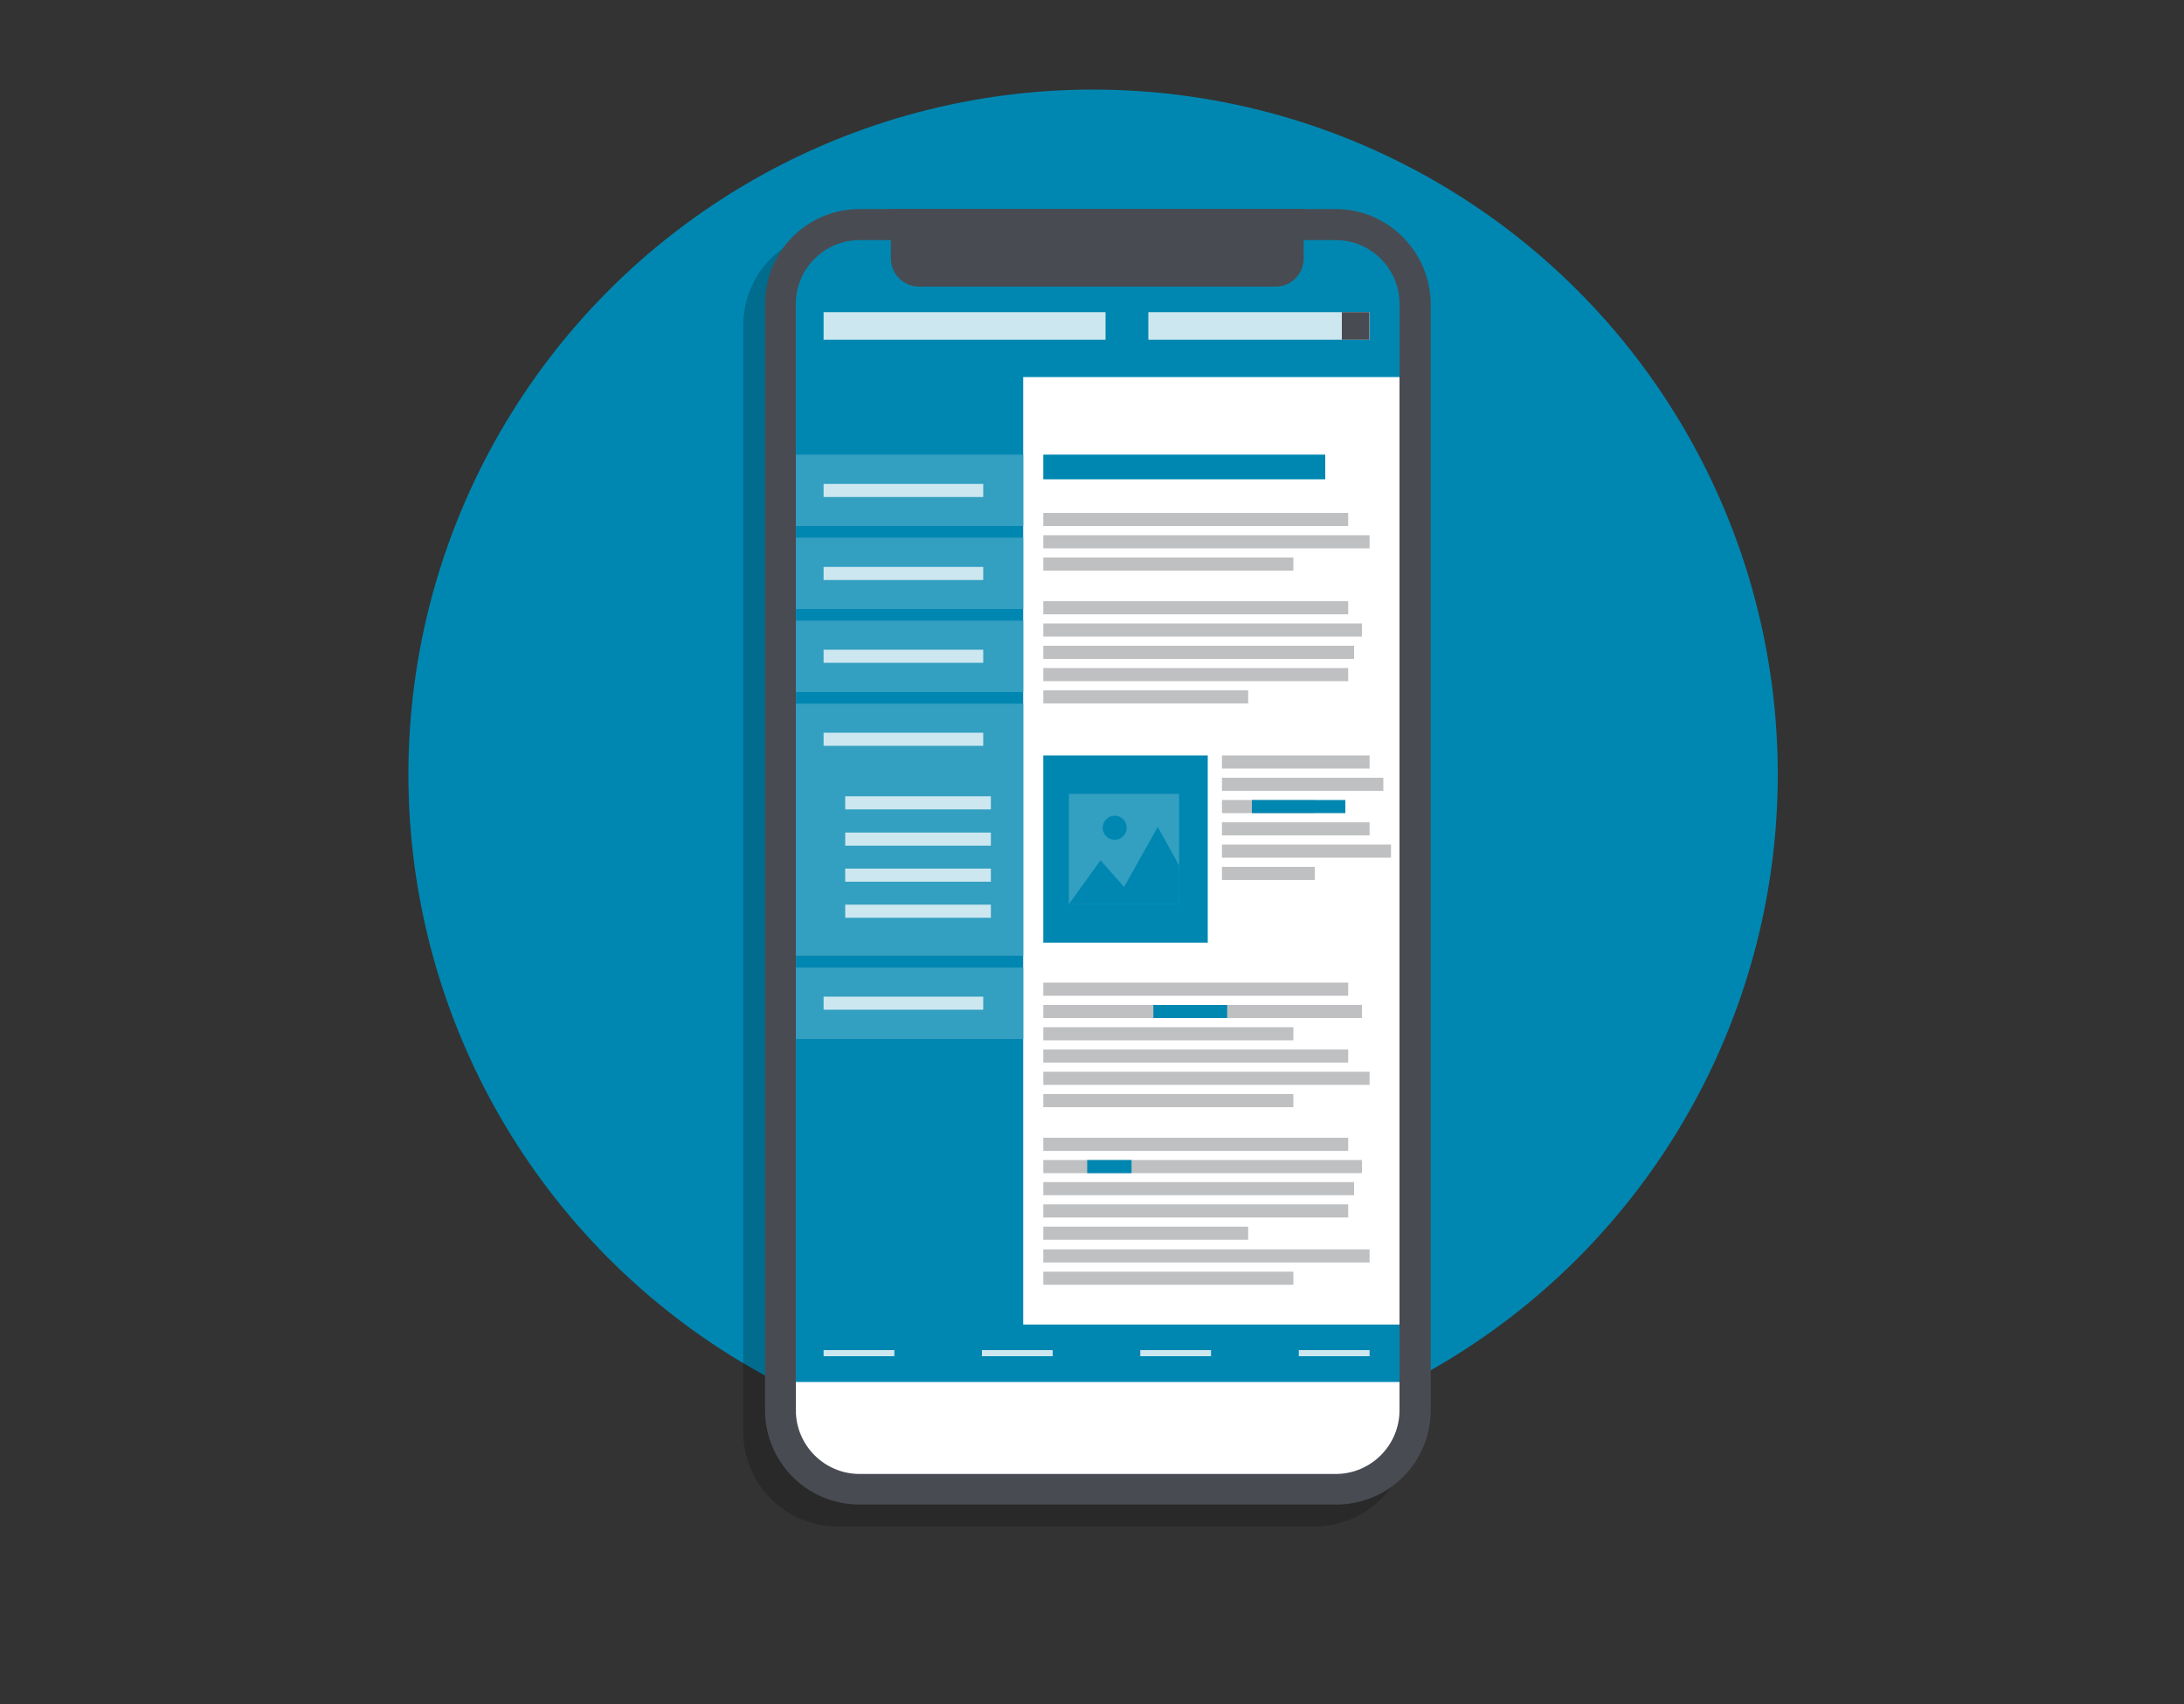 <?xml version="1.0" encoding="utf-8"?>
<!-- Generator: Adobe Illustrator 24.0.2, SVG Export Plug-In . SVG Version: 6.00 Build 0)  -->
<svg version="1.1" id="Ebene_1" xmlns="http://www.w3.org/2000/svg" xmlns:xlink="http://www.w3.org/1999/xlink" x="0px" y="0px"
	 viewBox="0 0 1000 780" style="enable-background:new 0 0 1000 780;" xml:space="preserve">
<rect x="0" y="0" width="1000" height="780" fill="#333333" stroke="none"/>
<style type="text/css">
	.st0{fill:#0087B1;}
	.st1{opacity:0.2;}
	.st2{fill:#FFFFFF;}
	.st3{fill:#BFC0C2;}
	.st4{fill:#494B52;}
	.st5{fill:#339FC1;}
	.st6{fill:#CCE7EF;}
</style>
<g>
	<circle class="st0" cx="500.5" cy="354.5" r="313.5"/>
</g>
<g>
	<g class="st1">
		<path d="M383.6,691.8c-20,0-36.3-16.3-36.3-36.3V149.1c0-20,16.3-36.3,36.3-36.3h218.2c20,0,36.3,16.3,36.3,36.3v506.4
			c0,20-16.3,36.3-36.3,36.3H383.6z"/>
		<rect x="354.4" y="616.3" width="276.4" height="26.3"/>
		<rect x="467.7" y="244.8" width="139.6" height="6"/>
		<rect x="467.7" y="255" width="149.4" height="6"/>
		<rect x="467.7" y="265.2" width="114.5" height="6"/>
		<rect x="467.7" y="218.1" width="129.1" height="11.3"/>
		<rect x="467.7" y="285.2" width="139.6" height="6"/>
		<rect x="467.7" y="295.4" width="145.9" height="6"/>
		<rect x="467.7" y="305.6" width="142.3" height="6"/>
		<rect x="467.7" y="315.8" width="139.6" height="6"/>
		<rect x="467.7" y="326" width="93.8" height="6"/>
		<rect x="467.7" y="459.8" width="139.6" height="6"/>
		<rect x="467.7" y="470" width="145.9" height="6"/>
		<rect x="467.7" y="480.2" width="114.5" height="6"/>
		<rect x="467.7" y="490.4" width="139.6" height="6"/>
		<rect x="467.7" y="500.6" width="149.4" height="6"/>
		<rect x="467.7" y="510.8" width="114.5" height="6"/>
		<rect x="467.7" y="581.9" width="149.4" height="6"/>
		<rect x="467.7" y="592.1" width="114.5" height="6"/>
		<rect x="467.7" y="530.8" width="139.6" height="6"/>
		<rect x="467.7" y="541" width="145.9" height="6"/>
		<rect x="467.7" y="551.1" width="142.3" height="6"/>
		<rect x="467.7" y="561.3" width="139.6" height="6"/>
		<rect x="467.7" y="571.5" width="93.8" height="6"/>
		<rect x="549.5" y="355.8" width="67.6" height="6"/>
		<rect x="549.5" y="366" width="73.9" height="6"/>
		<rect x="549.5" y="376.2" width="42.5" height="6"/>
		<rect x="549.5" y="386.4" width="67.6" height="6"/>
		<rect x="549.5" y="396.6" width="77.4" height="6"/>
		<rect x="549.5" y="406.8" width="42.5" height="6"/>
		<rect x="518.1" y="470" width="33.8" height="6"/>
		<rect x="563.2" y="376.2" width="42.8" height="6"/>
		<rect x="487.8" y="541" width="20.3" height="6"/>
		<rect x="467.7" y="355.8" width="75.3" height="85.7"/>
		<rect x="354.4" y="119.9" width="104.1" height="499.9"/>
		<rect x="354.4" y="119.6" width="276.4" height="63"/>
		<path d="M601.6,119.9c16.1,0,29.2,13.1,29.2,29.2v506.4c0,16.1-13.1,29.2-29.2,29.2h-218c-16.1,0-29.2-13.1-29.2-29.2V149.1
			c0-16.1,13.1-29.2,29.2-29.2L601.6,119.9 M601.6,105.7h-218c-24,0-43.3,19.3-43.3,43.3v506.4c0,24,19.3,43.3,43.3,43.3h218.2
			c24,0,43.3-19.3,43.3-43.3V149.1C644.9,125.3,625.6,105.7,601.6,105.7L601.6,105.7z"/>
		<path d="M574.1,141.2H410.8c-7.1,0-12.9-5.8-12.9-12.9v-22.5h189v22.5C587,135.4,581.2,141.2,574.1,141.2z"/>
		<rect x="354.4" y="218.1" width="104.1" height="32.7"/>
		<rect x="367.1" y="231.5" width="73.1" height="6"/>
		<rect x="354.4" y="256.1" width="104.1" height="32.7"/>
		<rect x="367.1" y="269.5" width="73.1" height="6"/>
		<rect x="354.4" y="294.1" width="104.1" height="32.7"/>
		<rect x="367.1" y="307.4" width="73.1" height="6"/>
		<rect x="354.4" y="332.1" width="104.1" height="115.4"/>
		<rect x="367.1" y="345.4" width="73.1" height="6"/>
		<rect x="354.4" y="452.9" width="104.1" height="32.7"/>
		<rect x="367.1" y="466.2" width="73.1" height="6"/>
		<rect x="377" y="374.5" width="66.7" height="6"/>
		<rect x="377" y="391.1" width="66.7" height="6"/>
		<rect x="377" y="407.6" width="66.7" height="6"/>
		<rect x="377" y="424.1" width="66.7" height="6"/>
		<rect x="367.1" y="628" width="32.4" height="2.8"/>
		<rect x="439.6" y="628" width="32.4" height="2.8"/>
		<rect x="512.1" y="628" width="32.4" height="2.8"/>
		<rect x="584.7" y="628" width="32.4" height="2.8"/>
		<rect x="367.1" y="152.9" width="129.1" height="12.6"/>
		<rect x="515.8" y="152.9" width="101.3" height="12.6"/>
		<rect x="604.4" y="152.9" width="12.6" height="12.6"/>
		<rect x="479.4" y="373.4" width="50.5" height="50.5"/>
		<polygon points="479.4,423.9 493.9,403.8 504.7,416 520.1,388.5 529.9,406.2 529.9,423.9 		"/>
		<circle cx="500.4" cy="388.9" r="5.5"/>
	</g>
	<g>
		<g>
			<g>
				<g>
					<path class="st2" d="M393.6,681.8c-20,0-36.3-16.3-36.3-36.3V139.1c0-20,16.3-36.3,36.3-36.3h218.2c20,0,36.3,16.3,36.3,36.3
						v506.4c0,20-16.3,36.3-36.3,36.3H393.6z"/>
					<rect x="364.4" y="606.3" class="st0" width="276.4" height="26.3"/>
					<g>
						<rect x="477.7" y="234.8" class="st3" width="139.6" height="6"/>
						<rect x="477.7" y="245" class="st3" width="149.4" height="6"/>
						<rect x="477.7" y="255.2" class="st3" width="114.5" height="6"/>
						<rect x="477.7" y="208.1" class="st0" width="129.1" height="11.3"/>
						<rect x="477.7" y="275.2" class="st3" width="139.6" height="6"/>
						<rect x="477.7" y="285.4" class="st3" width="145.9" height="6"/>
						<rect x="477.7" y="295.6" class="st3" width="142.3" height="6"/>
						<rect x="477.7" y="305.8" class="st3" width="139.6" height="6"/>
						<rect x="477.7" y="316" class="st3" width="93.8" height="6"/>
					</g>
					<g>
						<rect x="477.7" y="449.8" class="st3" width="139.6" height="6"/>
						<rect x="477.7" y="460" class="st3" width="145.9" height="6"/>
						<rect x="477.7" y="470.2" class="st3" width="114.5" height="6"/>
						<rect x="477.7" y="480.4" class="st3" width="139.6" height="6"/>
						<rect x="477.7" y="490.6" class="st3" width="149.4" height="6"/>
						<rect x="477.7" y="500.8" class="st3" width="114.5" height="6"/>
						<rect x="477.7" y="571.9" class="st3" width="149.4" height="6"/>
						<rect x="477.7" y="582.1" class="st3" width="114.5" height="6"/>
						<rect x="477.7" y="520.8" class="st3" width="139.6" height="6"/>
						<rect x="477.7" y="531" class="st3" width="145.9" height="6"/>
						<rect x="477.7" y="541.1" class="st3" width="142.3" height="6"/>
						<rect x="477.7" y="551.3" class="st3" width="139.6" height="6"/>
						<rect x="477.7" y="561.5" class="st3" width="93.8" height="6"/>
					</g>
					<g>
						<rect x="559.5" y="345.8" class="st3" width="67.6" height="6"/>
						<rect x="559.5" y="356" class="st3" width="73.9" height="6"/>
						<rect x="559.5" y="366.2" class="st3" width="42.5" height="6"/>
						<rect x="559.5" y="376.4" class="st3" width="67.6" height="6"/>
						<rect x="559.5" y="386.6" class="st3" width="77.4" height="6"/>
						<rect x="559.5" y="396.8" class="st3" width="42.5" height="6"/>
					</g>
					<rect x="528.1" y="460" class="st0" width="33.8" height="6"/>
					<rect x="573.2" y="366.2" class="st0" width="42.8" height="6"/>
					<rect x="497.8" y="531" class="st0" width="20.3" height="6"/>
					<rect x="477.7" y="345.8" class="st0" width="75.3" height="85.7"/>
					<rect x="364.4" y="109.9" class="st0" width="104.1" height="499.9"/>
					<rect x="364.4" y="109.6" class="st0" width="276.4" height="63"/>
					<path class="st4" d="M611.6,109.9c16.1,0,29.2,13.1,29.2,29.2v506.4c0,16.1-13.1,29.2-29.2,29.2h-218
						c-16.1,0-29.2-13.1-29.2-29.2V139.1c0-16.1,13.1-29.2,29.2-29.2L611.6,109.9 M611.6,95.7h-218c-24,0-43.3,19.3-43.3,43.3v506.4
						c0,24,19.3,43.3,43.3,43.3h218.2c24,0,43.3-19.3,43.3-43.3V139.1C654.9,115.3,635.6,95.7,611.6,95.7L611.6,95.7z"/>
					<path class="st4" d="M584.1,131.2H420.8c-7.1,0-12.9-5.8-12.9-12.9V95.7h189v22.5C597,125.4,591.2,131.2,584.1,131.2z"/>
					<g>
						<rect x="364.4" y="208.1" class="st5" width="104.1" height="32.7"/>
						<rect x="377.1" y="221.5" class="st6" width="73.1" height="6"/>
					</g>
					<g>
						<rect x="364.4" y="246.1" class="st5" width="104.1" height="32.7"/>
						<rect x="377.1" y="259.5" class="st6" width="73.1" height="6"/>
					</g>
					<g>
						<rect x="364.4" y="284.1" class="st5" width="104.1" height="32.7"/>
						<rect x="377.1" y="297.4" class="st6" width="73.1" height="6"/>
					</g>
					<g>
						<rect x="364.4" y="322.1" class="st5" width="104.1" height="115.4"/>
						<rect x="377.1" y="335.4" class="st6" width="73.1" height="6"/>
					</g>
					<g>
						<rect x="364.4" y="442.9" class="st5" width="104.1" height="32.7"/>
						<rect x="377.1" y="456.2" class="st6" width="73.1" height="6"/>
						<rect x="387" y="364.5" class="st6" width="66.7" height="6"/>
						<rect x="387" y="381.1" class="st6" width="66.7" height="6"/>
						<rect x="387" y="397.6" class="st6" width="66.7" height="6"/>
						<rect x="387" y="414.1" class="st6" width="66.7" height="6"/>
						<rect x="377.1" y="618" class="st6" width="32.4" height="2.8"/>
						<rect x="449.6" y="618" class="st6" width="32.4" height="2.8"/>
						<rect x="522.1" y="618" class="st6" width="32.4" height="2.8"/>
						<rect x="594.7" y="618" class="st6" width="32.4" height="2.8"/>
					</g>
					<rect x="377.1" y="142.9" class="st6" width="129.1" height="12.6"/>
					<rect x="525.8" y="142.9" class="st6" width="101.3" height="12.6"/>
					<rect x="614.4" y="142.9" class="st4" width="12.6" height="12.6"/>
					<rect x="489.4" y="363.4" class="st5" width="50.5" height="50.5"/>
					<polygon class="st0" points="489.4,413.9 503.9,393.8 514.7,406 530.1,378.5 539.9,396.2 539.9,413.9 					"/>
					<circle class="st0" cx="510.4" cy="378.9" r="5.5"/>
				</g>
			</g>
		</g>
	</g>
</g>
</svg>
